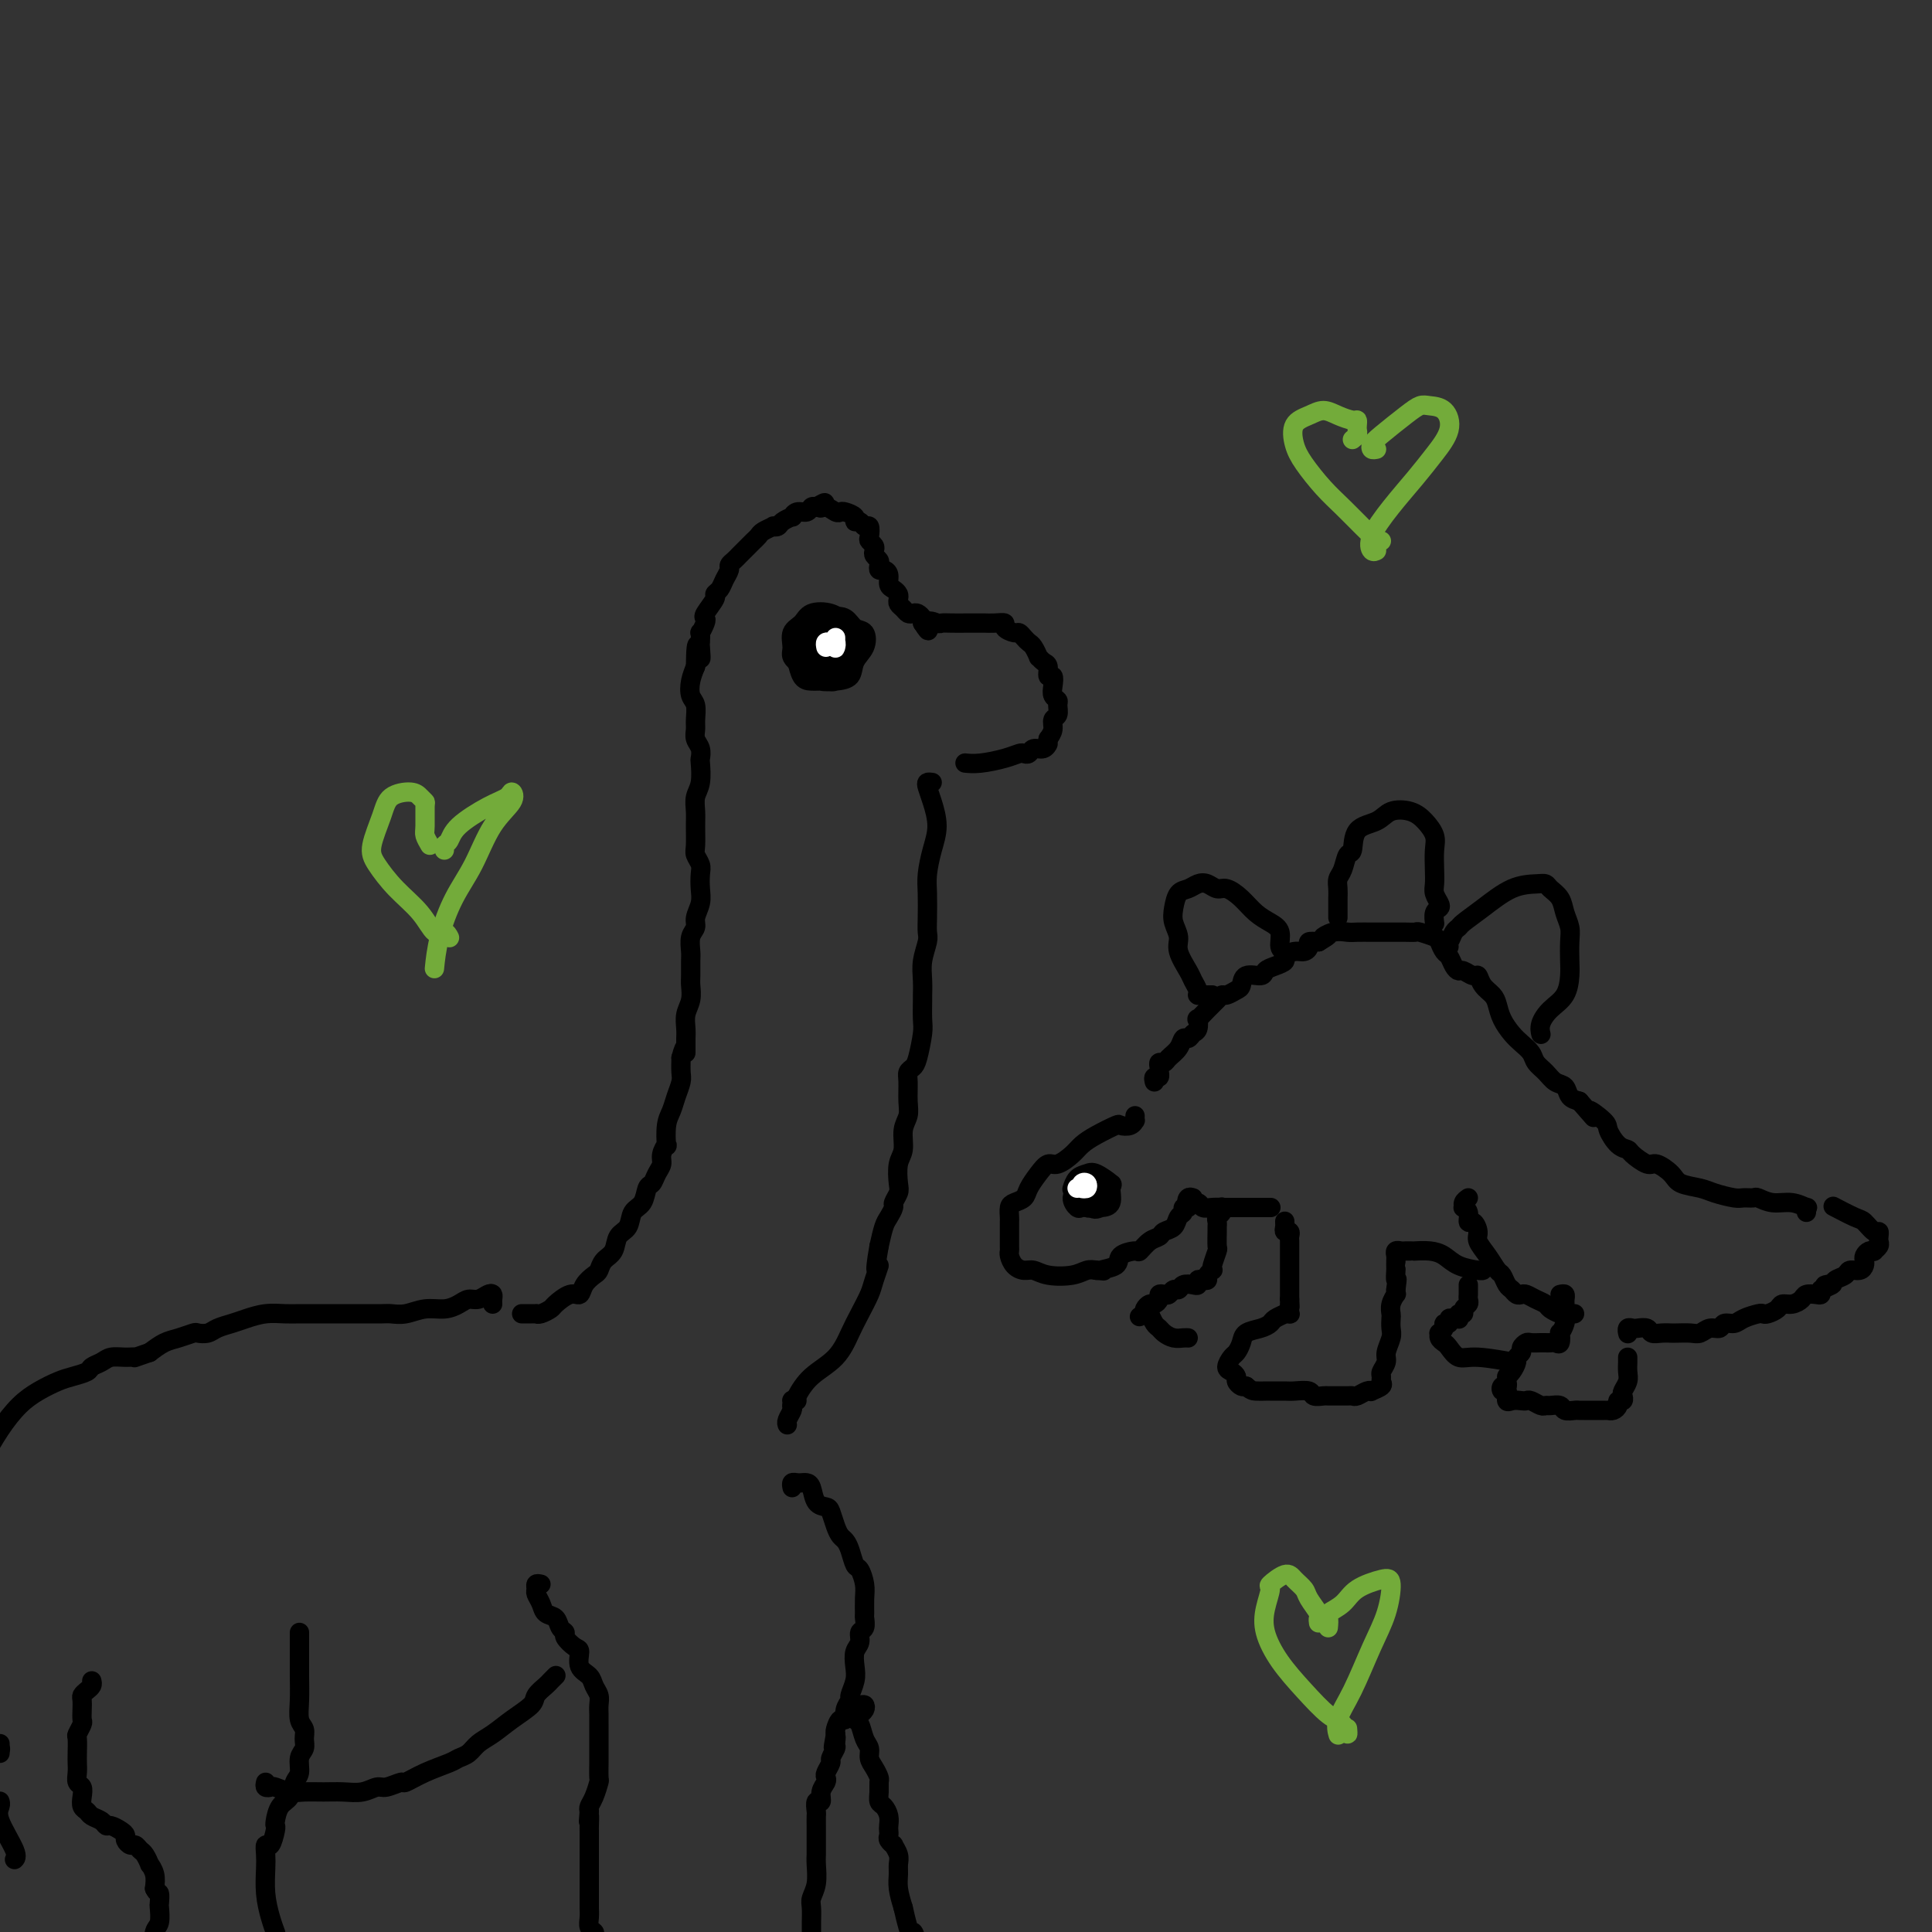 <svg viewBox='0 0 400 400' version='1.1' xmlns='http://www.w3.org/2000/svg' xmlns:xlink='http://www.w3.org/1999/xlink'><rect x="0" y="0" width="400" height="400" fill="#333333" stroke="none"/><g fill='none' stroke='rgb(0,0,0)' stroke-width='4' stroke-linecap='round' stroke-linejoin='round'><path d='M108,272c0.445,-0.000 0.889,-0.000 1,0c0.111,0.000 -0.112,0.001 0,0c0.112,-0.001 0.559,-0.004 1,0c0.441,0.004 0.876,0.013 1,0c0.124,-0.013 -0.062,-0.050 0,0c0.062,0.050 0.374,0.187 1,0c0.626,-0.187 1.567,-0.697 2,-1c0.433,-0.303 0.357,-0.400 1,-1c0.643,-0.600 2.004,-1.704 3,-2c0.996,-0.296 1.628,0.216 2,0c0.372,-0.216 0.485,-1.159 1,-2c0.515,-0.841 1.432,-1.580 2,-2c0.568,-0.420 0.786,-0.520 1,-1c0.214,-0.480 0.423,-1.340 1,-2c0.577,-0.660 1.520,-1.120 2,-2c0.480,-0.880 0.496,-2.180 1,-3c0.504,-0.820 1.497,-1.160 2,-2c0.503,-0.840 0.516,-2.178 1,-3c0.484,-0.822 1.440,-1.126 2,-2c0.560,-0.874 0.723,-2.316 1,-3c0.277,-0.684 0.666,-0.608 1,-1c0.334,-0.392 0.611,-1.250 1,-2c0.389,-0.750 0.888,-1.390 1,-2c0.112,-0.610 -0.163,-1.188 0,-2c0.163,-0.812 0.764,-1.858 1,-2c0.236,-0.142 0.105,0.621 0,0c-0.105,-0.621 -0.186,-2.627 0,-4c0.186,-1.373 0.638,-2.114 1,-3c0.362,-0.886 0.633,-1.918 1,-3c0.367,-1.082 0.830,-2.214 1,-3c0.170,-0.786 0.049,-1.224 0,-2c-0.049,-0.776 -0.024,-1.888 0,-3'/><path d='M141,219c1.000,-3.828 0.999,-1.399 1,-1c0.001,0.399 0.004,-1.233 0,-2c-0.004,-0.767 -0.015,-0.671 0,-1c0.015,-0.329 0.057,-1.084 0,-2c-0.057,-0.916 -0.211,-1.993 0,-3c0.211,-1.007 0.789,-1.945 1,-3c0.211,-1.055 0.055,-2.226 0,-3c-0.055,-0.774 -0.011,-1.152 0,-2c0.011,-0.848 -0.012,-2.166 0,-3c0.012,-0.834 0.060,-1.185 0,-2c-0.060,-0.815 -0.226,-2.094 0,-3c0.226,-0.906 0.845,-1.440 1,-2c0.155,-0.560 -0.154,-1.147 0,-2c0.154,-0.853 0.769,-1.972 1,-3c0.231,-1.028 0.076,-1.964 0,-3c-0.076,-1.036 -0.073,-2.171 0,-3c0.073,-0.829 0.216,-1.352 0,-2c-0.216,-0.648 -0.791,-1.423 -1,-2c-0.209,-0.577 -0.052,-0.957 0,-2c0.052,-1.043 -0.000,-2.749 0,-4c0.000,-1.251 0.052,-2.046 0,-3c-0.052,-0.954 -0.209,-2.065 0,-3c0.209,-0.935 0.784,-1.692 1,-3c0.216,-1.308 0.072,-3.166 0,-4c-0.072,-0.834 -0.072,-0.645 0,-1c0.072,-0.355 0.216,-1.254 0,-2c-0.216,-0.746 -0.794,-1.340 -1,-2c-0.206,-0.660 -0.042,-1.387 0,-2c0.042,-0.613 -0.038,-1.112 0,-2c0.038,-0.888 0.196,-2.166 0,-3c-0.196,-0.834 -0.745,-1.225 -1,-2c-0.255,-0.775 -0.216,-1.936 0,-3c0.216,-1.064 0.608,-2.032 1,-3'/><path d='M144,138c0.071,-7.919 0.750,-3.216 1,-2c0.250,1.216 0.071,-1.054 0,-2c-0.071,-0.946 -0.032,-0.569 0,-1c0.032,-0.431 0.059,-1.672 0,-2c-0.059,-0.328 -0.204,0.255 0,0c0.204,-0.255 0.758,-1.350 1,-2c0.242,-0.650 0.173,-0.856 0,-1c-0.173,-0.144 -0.450,-0.226 0,-1c0.450,-0.774 1.627,-2.238 2,-3c0.373,-0.762 -0.059,-0.820 0,-1c0.059,-0.180 0.607,-0.482 1,-1c0.393,-0.518 0.630,-1.252 1,-2c0.370,-0.748 0.873,-1.510 1,-2c0.127,-0.490 -0.121,-0.709 0,-1c0.121,-0.291 0.610,-0.655 1,-1c0.390,-0.345 0.682,-0.670 1,-1c0.318,-0.330 0.661,-0.666 1,-1c0.339,-0.334 0.673,-0.668 1,-1c0.327,-0.332 0.647,-0.664 1,-1c0.353,-0.336 0.739,-0.678 1,-1c0.261,-0.322 0.397,-0.625 1,-1c0.603,-0.375 1.672,-0.823 2,-1c0.328,-0.177 -0.084,-0.085 0,0c0.084,0.085 0.666,0.162 1,0c0.334,-0.162 0.422,-0.564 1,-1c0.578,-0.436 1.646,-0.905 2,-1c0.354,-0.095 -0.007,0.185 0,0c0.007,-0.185 0.383,-0.833 1,-1c0.617,-0.167 1.474,0.147 2,0c0.526,-0.147 0.722,-0.756 1,-1c0.278,-0.244 0.639,-0.122 1,0'/><path d='M169,105c2.979,-1.840 1.427,-0.441 1,0c-0.427,0.441 0.272,-0.075 1,0c0.728,0.075 1.487,0.742 2,1c0.513,0.258 0.782,0.106 1,0c0.218,-0.106 0.387,-0.168 1,0c0.613,0.168 1.671,0.565 2,1c0.329,0.435 -0.069,0.908 0,1c0.069,0.092 0.606,-0.197 1,0c0.394,0.197 0.645,0.879 1,1c0.355,0.121 0.813,-0.318 1,0c0.187,0.318 0.102,1.395 0,2c-0.102,0.605 -0.220,0.740 0,1c0.220,0.260 0.777,0.647 1,1c0.223,0.353 0.112,0.673 0,1c-0.112,0.327 -0.223,0.661 0,1c0.223,0.339 0.782,0.681 1,1c0.218,0.319 0.096,0.614 0,1c-0.096,0.386 -0.167,0.863 0,1c0.167,0.137 0.570,-0.065 1,0c0.430,0.065 0.886,0.399 1,1c0.114,0.601 -0.114,1.471 0,2c0.114,0.529 0.569,0.719 1,1c0.431,0.281 0.836,0.653 1,1c0.164,0.347 0.085,0.667 0,1c-0.085,0.333 -0.178,0.677 0,1c0.178,0.323 0.626,0.625 1,1c0.374,0.375 0.675,0.821 1,1c0.325,0.179 0.675,0.089 1,0c0.325,-0.089 0.626,-0.178 1,0c0.374,0.178 0.821,0.622 1,1c0.179,0.378 0.089,0.689 0,1'/><path d='M191,129c1.973,3.094 0.904,0.829 1,0c0.096,-0.829 1.355,-0.222 2,0c0.645,0.222 0.676,0.060 1,0c0.324,-0.060 0.942,-0.016 2,0c1.058,0.016 2.555,0.004 3,0c0.445,-0.004 -0.163,-0.001 0,0c0.163,0.001 1.095,-0.000 2,0c0.905,0.000 1.782,0.003 2,0c0.218,-0.003 -0.222,-0.011 0,0c0.222,0.011 1.106,0.041 2,0c0.894,-0.041 1.798,-0.152 2,0c0.202,0.152 -0.297,0.566 0,1c0.297,0.434 1.389,0.889 2,1c0.611,0.111 0.742,-0.120 1,0c0.258,0.120 0.643,0.592 1,1c0.357,0.408 0.687,0.754 1,1c0.313,0.246 0.610,0.393 1,1c0.390,0.607 0.874,1.673 1,2c0.126,0.327 -0.106,-0.086 0,0c0.106,0.086 0.551,0.670 1,1c0.449,0.330 0.904,0.407 1,1c0.096,0.593 -0.167,1.703 0,2c0.167,0.297 0.762,-0.220 1,0c0.238,0.220 0.117,1.176 0,2c-0.117,0.824 -0.232,1.515 0,2c0.232,0.485 0.809,0.763 1,1c0.191,0.237 -0.004,0.434 0,1c0.004,0.566 0.207,1.502 0,2c-0.207,0.498 -0.825,0.557 -1,1c-0.175,0.443 0.093,1.269 0,2c-0.093,0.731 -0.546,1.365 -1,2'/><path d='M217,153c-0.278,1.399 0.027,0.897 0,1c-0.027,0.103 -0.387,0.811 -1,1c-0.613,0.189 -1.478,-0.143 -2,0c-0.522,0.143 -0.702,0.760 -1,1c-0.298,0.240 -0.714,0.103 -1,0c-0.286,-0.103 -0.441,-0.171 -1,0c-0.559,0.171 -1.521,0.582 -3,1c-1.479,0.418 -3.475,0.843 -5,1c-1.525,0.157 -2.579,0.045 -3,0c-0.421,-0.045 -0.211,-0.022 0,0'/><path d='M193,162c-0.402,-0.054 -0.804,-0.109 -1,0c-0.196,0.109 -0.186,0.381 0,1c0.186,0.619 0.547,1.584 1,3c0.453,1.416 0.997,3.281 1,5c0.003,1.719 -0.535,3.290 -1,5c-0.465,1.710 -0.856,3.559 -1,5c-0.144,1.441 -0.042,2.475 0,4c0.042,1.525 0.025,3.541 0,5c-0.025,1.459 -0.059,2.360 0,3c0.059,0.640 0.212,1.019 0,2c-0.212,0.981 -0.789,2.563 -1,4c-0.211,1.437 -0.056,2.728 0,4c0.056,1.272 0.012,2.526 0,3c-0.012,0.474 0.008,0.169 0,1c-0.008,0.831 -0.044,2.800 0,4c0.044,1.200 0.170,1.632 0,3c-0.170,1.368 -0.634,3.671 -1,5c-0.366,1.329 -0.633,1.682 -1,2c-0.367,0.318 -0.834,0.601 -1,1c-0.166,0.399 -0.029,0.915 0,2c0.029,1.085 -0.048,2.740 0,4c0.048,1.260 0.223,2.127 0,3c-0.223,0.873 -0.843,1.752 -1,3c-0.157,1.248 0.150,2.863 0,4c-0.150,1.137 -0.757,1.795 -1,3c-0.243,1.205 -0.121,2.956 0,4c0.121,1.044 0.240,1.380 0,2c-0.240,0.620 -0.838,1.522 -1,2c-0.162,0.478 0.111,0.530 0,1c-0.111,0.470 -0.607,1.357 -1,2c-0.393,0.643 -0.684,1.041 -1,2c-0.316,0.959 -0.658,2.480 -1,4'/><path d='M182,258c-1.341,7.565 -0.193,4.479 0,4c0.193,-0.479 -0.568,1.649 -1,3c-0.432,1.351 -0.534,1.925 -1,3c-0.466,1.075 -1.294,2.651 -2,4c-0.706,1.349 -1.289,2.470 -2,4c-0.711,1.530 -1.550,3.468 -3,5c-1.450,1.532 -3.512,2.658 -5,4c-1.488,1.342 -2.400,2.900 -3,4c-0.600,1.100 -0.886,1.743 -1,2c-0.114,0.257 -0.057,0.129 0,0'/><path d='M102,270c-0.018,-0.318 -0.035,-0.636 0,-1c0.035,-0.364 0.123,-0.774 0,-1c-0.123,-0.226 -0.458,-0.267 -1,0c-0.542,0.267 -1.292,0.841 -2,1c-0.708,0.159 -1.375,-0.097 -2,0c-0.625,0.097 -1.207,0.548 -2,1c-0.793,0.452 -1.796,0.906 -3,1c-1.204,0.094 -2.608,-0.171 -4,0c-1.392,0.171 -2.773,0.778 -4,1c-1.227,0.222 -2.300,0.060 -3,0c-0.700,-0.060 -1.026,-0.016 -2,0c-0.974,0.016 -2.596,0.004 -4,0c-1.404,-0.004 -2.591,-0.001 -4,0c-1.409,0.001 -3.041,-0.001 -4,0c-0.959,0.001 -1.247,0.003 -2,0c-0.753,-0.003 -1.972,-0.012 -3,0c-1.028,0.012 -1.865,0.044 -3,0c-1.135,-0.044 -2.569,-0.166 -4,0c-1.431,0.166 -2.860,0.619 -4,1c-1.140,0.381 -1.992,0.690 -3,1c-1.008,0.310 -2.174,0.622 -3,1c-0.826,0.378 -1.312,0.821 -2,1c-0.688,0.179 -1.577,0.092 -2,0c-0.423,-0.092 -0.382,-0.190 -1,0c-0.618,0.190 -1.897,0.666 -3,1c-1.103,0.334 -2.029,0.524 -3,1c-0.971,0.476 -1.985,1.238 -3,2'/><path d='M31,280c-4.313,1.461 -3.096,1.112 -3,1c0.096,-0.112 -0.928,0.011 -2,0c-1.072,-0.011 -2.191,-0.158 -3,0c-0.809,0.158 -1.307,0.619 -2,1c-0.693,0.381 -1.581,0.682 -2,1c-0.419,0.318 -0.369,0.653 -1,1c-0.631,0.347 -1.943,0.706 -3,1c-1.057,0.294 -1.860,0.524 -3,1c-1.140,0.476 -2.618,1.196 -4,2c-1.382,0.804 -2.669,1.690 -4,3c-1.331,1.310 -2.704,3.045 -4,5c-1.296,1.955 -2.513,4.130 -3,5c-0.487,0.870 -0.243,0.435 0,0'/><path d='M0,362c0.000,0.000 0.100,0.100 0.1,0.1'/><path d='M0,361c0.000,0.311 0.000,0.622 0,1c0.000,0.378 0.000,0.822 0,1c0.000,0.178 0.000,0.089 0,0'/><path d='M112,328c-0.430,-0.095 -0.859,-0.190 -1,0c-0.141,0.190 0.008,0.666 0,1c-0.008,0.334 -0.171,0.527 0,1c0.171,0.473 0.677,1.226 1,2c0.323,0.774 0.463,1.568 1,2c0.537,0.432 1.471,0.501 2,1c0.529,0.499 0.654,1.427 1,2c0.346,0.573 0.914,0.790 1,1c0.086,0.210 -0.310,0.412 0,1c0.310,0.588 1.326,1.561 2,2c0.674,0.439 1.008,0.344 1,1c-0.008,0.656 -0.356,2.062 0,3c0.356,0.938 1.416,1.406 2,2c0.584,0.594 0.692,1.313 1,2c0.308,0.687 0.814,1.343 1,2c0.186,0.657 0.050,1.316 0,2c-0.050,0.684 -0.013,1.392 0,2c0.013,0.608 0.004,1.116 0,2c-0.004,0.884 -0.001,2.143 0,3c0.001,0.857 0.001,1.313 0,2c-0.001,0.687 -0.003,1.605 0,2c0.003,0.395 0.011,0.266 0,1c-0.011,0.734 -0.042,2.329 0,3c0.042,0.671 0.155,0.417 0,1c-0.155,0.583 -0.580,2.003 -1,3c-0.420,0.997 -0.834,1.571 -1,2c-0.166,0.429 -0.083,0.715 0,1'/><path d='M122,375c-0.309,3.827 -0.083,1.393 0,1c0.083,-0.393 0.022,1.255 0,2c-0.022,0.745 -0.006,0.588 0,1c0.006,0.412 0.002,1.393 0,2c-0.002,0.607 -0.000,0.840 0,1c0.000,0.160 0.000,0.248 0,1c-0.000,0.752 -0.000,2.170 0,3c0.000,0.830 0.000,1.073 0,2c-0.000,0.927 -0.000,2.538 0,3c0.000,0.462 0.000,-0.224 0,0c-0.000,0.224 -0.001,1.359 0,2c0.001,0.641 0.004,0.788 0,1c-0.004,0.212 -0.015,0.490 0,1c0.015,0.510 0.056,1.254 0,2c-0.056,0.746 -0.208,1.495 0,2c0.208,0.505 0.776,0.765 1,1c0.224,0.235 0.102,0.445 0,1c-0.102,0.555 -0.185,1.455 0,2c0.185,0.545 0.637,0.734 1,1c0.363,0.266 0.636,0.610 1,1c0.364,0.390 0.818,0.826 1,1c0.182,0.174 0.091,0.087 0,0'/><path d='M164,308c-0.089,-0.422 -0.178,-0.844 0,-1c0.178,-0.156 0.624,-0.045 1,0c0.376,0.045 0.682,0.026 1,0c0.318,-0.026 0.649,-0.058 1,0c0.351,0.058 0.724,0.207 1,1c0.276,0.793 0.455,2.230 1,3c0.545,0.770 1.455,0.874 2,1c0.545,0.126 0.723,0.273 1,1c0.277,0.727 0.652,2.034 1,3c0.348,0.966 0.670,1.591 1,2c0.330,0.409 0.666,0.602 1,1c0.334,0.398 0.664,1.001 1,2c0.336,0.999 0.679,2.394 1,3c0.321,0.606 0.622,0.423 1,1c0.378,0.577 0.834,1.913 1,3c0.166,1.087 0.040,1.926 0,3c-0.040,1.074 0.004,2.385 0,3c-0.004,0.615 -0.057,0.534 0,1c0.057,0.466 0.225,1.479 0,2c-0.225,0.521 -0.844,0.551 -1,1c-0.156,0.449 0.150,1.318 0,2c-0.150,0.682 -0.757,1.176 -1,2c-0.243,0.824 -0.122,1.977 0,3c0.122,1.023 0.244,1.914 0,3c-0.244,1.086 -0.853,2.366 -1,3c-0.147,0.634 0.167,0.621 0,1c-0.167,0.379 -0.815,1.148 -1,2c-0.185,0.852 0.095,1.785 0,2c-0.095,0.215 -0.564,-0.288 -1,0c-0.436,0.288 -0.839,1.368 -1,2c-0.161,0.632 -0.081,0.816 0,1'/><path d='M173,359c-0.924,4.970 -0.232,1.894 0,1c0.232,-0.894 0.006,0.394 0,1c-0.006,0.606 0.208,0.530 0,1c-0.208,0.470 -0.839,1.487 -1,2c-0.161,0.513 0.149,0.521 0,1c-0.149,0.479 -0.757,1.429 -1,2c-0.243,0.571 -0.121,0.764 0,1c0.121,0.236 0.243,0.515 0,1c-0.243,0.485 -0.850,1.175 -1,2c-0.150,0.825 0.156,1.783 0,2c-0.156,0.217 -0.774,-0.308 -1,0c-0.226,0.308 -0.061,1.447 0,2c0.061,0.553 0.016,0.519 0,1c-0.016,0.481 -0.004,1.476 0,2c0.004,0.524 0.001,0.575 0,1c-0.001,0.425 0.001,1.222 0,2c-0.001,0.778 -0.004,1.535 0,2c0.004,0.465 0.015,0.637 0,1c-0.015,0.363 -0.057,0.915 0,2c0.057,1.085 0.211,2.701 0,4c-0.211,1.299 -0.789,2.282 -1,3c-0.211,0.718 -0.057,1.172 0,2c0.057,0.828 0.015,2.031 0,3c-0.015,0.969 -0.004,1.706 0,2c0.004,0.294 0.002,0.147 0,0'/><path d='M177,356c0.315,-0.340 0.631,-0.680 1,-1c0.369,-0.320 0.792,-0.619 1,-1c0.208,-0.381 0.199,-0.846 0,-1c-0.199,-0.154 -0.590,0.001 -1,0c-0.410,-0.001 -0.839,-0.157 -1,0c-0.161,0.157 -0.055,0.626 0,1c0.055,0.374 0.057,0.652 0,1c-0.057,0.348 -0.174,0.765 0,1c0.174,0.235 0.638,0.289 1,1c0.362,0.711 0.623,2.078 1,3c0.377,0.922 0.872,1.398 1,2c0.128,0.602 -0.109,1.330 0,2c0.109,0.670 0.564,1.283 1,2c0.436,0.717 0.852,1.539 1,2c0.148,0.461 0.029,0.560 0,1c-0.029,0.440 0.031,1.221 0,2c-0.031,0.779 -0.152,1.557 0,2c0.152,0.443 0.577,0.553 1,1c0.423,0.447 0.844,1.233 1,2c0.156,0.767 0.046,1.516 0,2c-0.046,0.484 -0.027,0.702 0,1c0.027,0.298 0.064,0.674 0,1c-0.064,0.326 -0.227,0.601 0,1c0.227,0.399 0.846,0.921 1,1c0.154,0.079 -0.156,-0.286 0,0c0.156,0.286 0.776,1.223 1,2c0.224,0.777 0.050,1.394 0,2c-0.050,0.606 0.025,1.202 0,2c-0.025,0.798 -0.150,1.800 0,3c0.150,1.200 0.575,2.600 1,4'/><path d='M187,395c1.630,7.309 1.705,5.083 2,5c0.295,-0.083 0.810,1.978 1,3c0.190,1.022 0.054,1.006 0,1c-0.054,-0.006 -0.027,-0.003 0,0'/><path d='M165,290c-0.425,0.026 -0.850,0.052 -1,0c-0.150,-0.052 -0.026,-0.182 0,0c0.026,0.182 -0.045,0.676 0,1c0.045,0.324 0.208,0.479 0,1c-0.208,0.521 -0.787,1.410 -1,2c-0.213,0.590 -0.061,0.883 0,1c0.061,0.117 0.030,0.059 0,0'/><path d='M55,369c-0.103,0.415 -0.205,0.829 0,1c0.205,0.171 0.718,0.098 1,0c0.282,-0.098 0.332,-0.223 1,0c0.668,0.223 1.953,0.793 3,1c1.047,0.207 1.856,0.051 3,0c1.144,-0.051 2.623,0.001 4,0c1.377,-0.001 2.653,-0.057 4,0c1.347,0.057 2.764,0.227 4,0c1.236,-0.227 2.289,-0.851 3,-1c0.711,-0.149 1.080,0.178 2,0c0.920,-0.178 2.392,-0.860 3,-1c0.608,-0.140 0.351,0.262 1,0c0.649,-0.262 2.204,-1.187 4,-2c1.796,-0.813 3.835,-1.516 5,-2c1.165,-0.484 1.458,-0.751 2,-1c0.542,-0.249 1.333,-0.479 2,-1c0.667,-0.521 1.210,-1.333 2,-2c0.790,-0.667 1.826,-1.191 3,-2c1.174,-0.809 2.485,-1.904 4,-3c1.515,-1.096 3.233,-2.192 4,-3c0.767,-0.808 0.584,-1.327 1,-2c0.416,-0.673 1.431,-1.500 2,-2c0.569,-0.500 0.692,-0.673 1,-1c0.308,-0.327 0.802,-0.808 1,-1c0.198,-0.192 0.099,-0.096 0,0'/><path d='M19,348c0.083,0.335 0.166,0.670 0,1c-0.166,0.330 -0.581,0.656 -1,1c-0.419,0.344 -0.843,0.707 -1,1c-0.157,0.293 -0.046,0.517 0,1c0.046,0.483 0.026,1.227 0,2c-0.026,0.773 -0.060,1.576 0,2c0.060,0.424 0.212,0.470 0,1c-0.212,0.530 -0.789,1.545 -1,2c-0.211,0.455 -0.058,0.349 0,1c0.058,0.651 0.019,2.057 0,3c-0.019,0.943 -0.019,1.421 0,2c0.019,0.579 0.057,1.258 0,2c-0.057,0.742 -0.208,1.547 0,2c0.208,0.453 0.776,0.555 1,1c0.224,0.445 0.105,1.232 0,2c-0.105,0.768 -0.197,1.516 0,2c0.197,0.484 0.682,0.703 1,1c0.318,0.297 0.470,0.671 1,1c0.530,0.329 1.438,0.613 2,1c0.562,0.387 0.777,0.877 1,1c0.223,0.123 0.455,-0.121 1,0c0.545,0.121 1.403,0.606 2,1c0.597,0.394 0.934,0.697 1,1c0.066,0.303 -0.137,0.605 0,1c0.137,0.395 0.615,0.884 1,1c0.385,0.116 0.676,-0.142 1,0c0.324,0.142 0.679,0.684 1,1c0.321,0.316 0.608,0.405 1,1c0.392,0.595 0.889,1.696 1,2c0.111,0.304 -0.162,-0.187 0,0c0.162,0.187 0.761,1.054 1,2c0.239,0.946 0.120,1.973 0,3'/><path d='M32,391c0.535,1.193 0.872,0.674 1,1c0.128,0.326 0.047,1.497 0,2c-0.047,0.503 -0.061,0.337 0,1c0.061,0.663 0.199,2.153 0,3c-0.199,0.847 -0.733,1.050 -1,2c-0.267,0.950 -0.268,2.646 0,4c0.268,1.354 0.803,2.364 1,3c0.197,0.636 0.056,0.896 0,1c-0.056,0.104 -0.028,0.052 0,0'/><path d='M62,339c0.000,-0.582 0.000,-1.164 0,-1c-0.000,0.164 -0.001,1.073 0,2c0.001,0.927 0.004,1.872 0,3c-0.004,1.128 -0.015,2.438 0,4c0.015,1.562 0.058,3.378 0,5c-0.058,1.622 -0.216,3.052 0,4c0.216,0.948 0.805,1.413 1,2c0.195,0.587 -0.003,1.297 0,2c0.003,0.703 0.209,1.400 0,2c-0.209,0.600 -0.833,1.104 -1,2c-0.167,0.896 0.123,2.184 0,3c-0.123,0.816 -0.660,1.161 -1,2c-0.340,0.839 -0.483,2.173 -1,3c-0.517,0.827 -1.409,1.147 -2,2c-0.591,0.853 -0.880,2.237 -1,3c-0.120,0.763 -0.071,0.904 0,1c0.071,0.096 0.163,0.149 0,1c-0.163,0.851 -0.580,2.502 -1,3c-0.420,0.498 -0.842,-0.156 -1,0c-0.158,0.156 -0.053,1.121 0,2c0.053,0.879 0.053,1.672 0,3c-0.053,1.328 -0.158,3.191 0,5c0.158,1.809 0.581,3.564 1,5c0.419,1.436 0.834,2.553 1,3c0.166,0.447 0.083,0.223 0,0'/><path d='M0,373c-0.024,-0.067 -0.049,-0.133 0,0c0.049,0.133 0.171,0.467 0,1c-0.171,0.533 -0.633,1.267 0,3c0.633,1.733 2.363,4.467 3,6c0.637,1.533 0.182,1.867 0,2c-0.182,0.133 -0.091,0.067 0,0'/><path d='M239,224c-0.113,-0.455 -0.226,-0.909 0,-1c0.226,-0.091 0.792,0.182 1,0c0.208,-0.182 0.059,-0.819 0,-1c-0.059,-0.181 -0.028,0.093 0,0c0.028,-0.093 0.053,-0.552 0,-1c-0.053,-0.448 -0.183,-0.884 0,-1c0.183,-0.116 0.679,0.089 1,0c0.321,-0.089 0.467,-0.472 1,-1c0.533,-0.528 1.453,-1.201 2,-2c0.547,-0.799 0.721,-1.725 1,-2c0.279,-0.275 0.662,0.100 1,0c0.338,-0.100 0.632,-0.674 1,-1c0.368,-0.326 0.809,-0.406 1,-1c0.191,-0.594 0.131,-1.704 0,-2c-0.131,-0.296 -0.334,0.223 0,0c0.334,-0.223 1.206,-1.187 2,-2c0.794,-0.813 1.508,-1.473 2,-2c0.492,-0.527 0.760,-0.919 1,-1c0.240,-0.081 0.453,0.151 1,0c0.547,-0.151 1.427,-0.684 2,-1c0.573,-0.316 0.838,-0.413 1,-1c0.162,-0.587 0.219,-1.663 1,-2c0.781,-0.337 2.285,0.065 3,0c0.715,-0.065 0.642,-0.596 1,-1c0.358,-0.404 1.146,-0.682 2,-1c0.854,-0.318 1.774,-0.676 2,-1c0.226,-0.324 -0.242,-0.612 0,-1c0.242,-0.388 1.195,-0.875 2,-1c0.805,-0.125 1.463,0.111 2,0c0.537,-0.111 0.952,-0.568 1,-1c0.048,-0.432 -0.272,-0.838 0,-1c0.272,-0.162 1.136,-0.081 2,0'/><path d='M273,195c3.397,-2.022 1.389,-1.078 1,-1c-0.389,0.078 0.840,-0.711 2,-1c1.160,-0.289 2.251,-0.077 3,0c0.749,0.077 1.156,0.021 2,0c0.844,-0.021 2.127,-0.006 3,0c0.873,0.006 1.337,0.002 2,0c0.663,-0.002 1.523,-0.001 2,0c0.477,0.001 0.569,0.004 1,0c0.431,-0.004 1.201,-0.013 2,0c0.799,0.013 1.629,0.049 2,0c0.371,-0.049 0.285,-0.183 1,0c0.715,0.183 2.233,0.682 3,1c0.767,0.318 0.783,0.453 1,1c0.217,0.547 0.634,1.504 1,2c0.366,0.496 0.679,0.529 1,1c0.321,0.471 0.650,1.378 1,2c0.350,0.622 0.723,0.957 1,1c0.277,0.043 0.459,-0.207 1,0c0.541,0.207 1.440,0.870 2,1c0.560,0.130 0.779,-0.272 1,0c0.221,0.272 0.443,1.217 1,2c0.557,0.783 1.447,1.403 2,2c0.553,0.597 0.768,1.171 1,2c0.232,0.829 0.481,1.913 1,3c0.519,1.087 1.308,2.178 2,3c0.692,0.822 1.287,1.376 2,2c0.713,0.624 1.543,1.318 2,2c0.457,0.682 0.541,1.352 1,2c0.459,0.648 1.291,1.273 2,2c0.709,0.727 1.293,1.556 2,2c0.707,0.444 1.536,0.504 2,1c0.464,0.496 0.561,1.427 1,2c0.439,0.573 1.219,0.786 2,1'/><path d='M327,228c4.922,5.612 2.226,2.642 2,2c-0.226,-0.642 2.017,1.045 3,2c0.983,0.955 0.704,1.178 1,2c0.296,0.822 1.166,2.243 2,3c0.834,0.757 1.631,0.850 2,1c0.369,0.150 0.309,0.359 1,1c0.691,0.641 2.131,1.716 3,2c0.869,0.284 1.165,-0.222 2,0c0.835,0.222 2.209,1.174 3,2c0.791,0.826 0.998,1.528 2,2c1.002,0.472 2.797,0.715 4,1c1.203,0.285 1.812,0.611 3,1c1.188,0.389 2.953,0.840 4,1c1.047,0.160 1.375,0.028 2,0c0.625,-0.028 1.548,0.049 2,0c0.452,-0.049 0.433,-0.224 1,0c0.567,0.224 1.721,0.848 3,1c1.279,0.152 2.682,-0.169 4,0c1.318,0.169 2.549,0.829 3,1c0.451,0.171 0.121,-0.146 0,0c-0.121,0.146 -0.035,0.756 0,1c0.035,0.244 0.017,0.122 0,0'/><path d='M251,206c-0.340,0.000 -0.680,0.001 -1,0c-0.320,-0.001 -0.621,-0.002 -1,0c-0.379,0.002 -0.837,0.008 -1,0c-0.163,-0.008 -0.031,-0.031 0,0c0.031,0.031 -0.038,0.115 0,0c0.038,-0.115 0.183,-0.428 0,-1c-0.183,-0.572 -0.694,-1.402 -1,-2c-0.306,-0.598 -0.408,-0.964 -1,-2c-0.592,-1.036 -1.673,-2.743 -2,-4c-0.327,-1.257 0.100,-2.063 0,-3c-0.100,-0.937 -0.729,-2.006 -1,-3c-0.271,-0.994 -0.186,-1.914 0,-3c0.186,-1.086 0.473,-2.340 1,-3c0.527,-0.660 1.295,-0.728 2,-1c0.705,-0.272 1.347,-0.747 2,-1c0.653,-0.253 1.319,-0.282 2,0c0.681,0.282 1.379,0.877 2,1c0.621,0.123 1.165,-0.225 2,0c0.835,0.225 1.960,1.023 3,2c1.040,0.977 1.995,2.132 3,3c1.005,0.868 2.059,1.448 3,2c0.941,0.552 1.768,1.076 2,2c0.232,0.924 -0.130,2.249 0,3c0.130,0.751 0.751,0.929 1,1c0.249,0.071 0.124,0.036 0,0'/><path d='M277,190c0.000,-0.440 0.000,-0.880 0,-1c-0.000,-0.120 -0.001,0.081 0,0c0.001,-0.081 0.003,-0.443 0,-1c-0.003,-0.557 -0.012,-1.309 0,-2c0.012,-0.691 0.045,-1.320 0,-2c-0.045,-0.680 -0.170,-1.411 0,-2c0.170,-0.589 0.633,-1.035 1,-2c0.367,-0.965 0.638,-2.448 1,-3c0.362,-0.552 0.813,-0.174 1,-1c0.187,-0.826 0.108,-2.857 1,-4c0.892,-1.143 2.754,-1.397 4,-2c1.246,-0.603 1.875,-1.555 3,-2c1.125,-0.445 2.746,-0.384 4,0c1.254,0.384 2.140,1.090 3,2c0.860,0.910 1.694,2.025 2,3c0.306,0.975 0.086,1.809 0,3c-0.086,1.191 -0.036,2.739 0,4c0.036,1.261 0.058,2.235 0,3c-0.058,0.765 -0.198,1.323 0,2c0.198,0.677 0.733,1.474 1,2c0.267,0.526 0.268,0.780 0,1c-0.268,0.220 -0.803,0.405 -1,1c-0.197,0.595 -0.056,1.598 0,2c0.056,0.402 0.028,0.201 0,0'/><path d='M300,196c-0.513,0.060 -1.026,0.119 -1,0c0.026,-0.119 0.592,-0.418 1,-1c0.408,-0.582 0.660,-1.448 1,-2c0.340,-0.552 0.770,-0.789 1,-1c0.230,-0.211 0.261,-0.397 1,-1c0.739,-0.603 2.186,-1.623 4,-3c1.814,-1.377 3.995,-3.110 6,-4c2.005,-0.890 3.832,-0.937 5,-1c1.168,-0.063 1.676,-0.141 2,0c0.324,0.141 0.465,0.501 1,1c0.535,0.499 1.464,1.138 2,2c0.536,0.862 0.680,1.948 1,3c0.320,1.052 0.817,2.070 1,3c0.183,0.930 0.054,1.771 0,3c-0.054,1.229 -0.032,2.846 0,4c0.032,1.154 0.075,1.844 0,3c-0.075,1.156 -0.269,2.779 -1,4c-0.731,1.221 -2.000,2.038 -3,3c-1.000,0.962 -1.731,2.067 -2,3c-0.269,0.933 -0.077,1.695 0,2c0.077,0.305 0.038,0.152 0,0'/><path d='M235,231c-0.014,0.452 -0.029,0.904 0,1c0.029,0.096 0.100,-0.165 0,0c-0.100,0.165 -0.373,0.754 -1,1c-0.627,0.246 -1.609,0.148 -2,0c-0.391,-0.148 -0.191,-0.347 -1,0c-0.809,0.347 -2.625,1.240 -4,2c-1.375,0.760 -2.307,1.385 -3,2c-0.693,0.615 -1.145,1.218 -2,2c-0.855,0.782 -2.112,1.743 -3,2c-0.888,0.257 -1.407,-0.191 -2,0c-0.593,0.191 -1.259,1.020 -2,2c-0.741,0.980 -1.558,2.112 -2,3c-0.442,0.888 -0.511,1.533 -1,2c-0.489,0.467 -1.399,0.757 -2,1c-0.601,0.243 -0.893,0.440 -1,1c-0.107,0.560 -0.028,1.484 0,2c0.028,0.516 0.007,0.624 0,1c-0.007,0.376 0.000,1.021 0,2c-0.000,0.979 -0.008,2.291 0,3c0.008,0.709 0.032,0.816 0,1c-0.032,0.184 -0.121,0.445 0,1c0.121,0.555 0.451,1.404 1,2c0.549,0.596 1.316,0.941 2,1c0.684,0.059 1.286,-0.166 2,0c0.714,0.166 1.542,0.725 3,1c1.458,0.275 3.546,0.266 5,0c1.454,-0.266 2.272,-0.790 3,-1c0.728,-0.210 1.364,-0.105 2,0'/><path d='M227,263c2.678,0.188 0.874,0.157 1,0c0.126,-0.157 2.183,-0.441 3,-1c0.817,-0.559 0.394,-1.392 1,-2c0.606,-0.608 2.241,-0.989 3,-1c0.759,-0.011 0.641,0.349 1,0c0.359,-0.349 1.195,-1.407 2,-2c0.805,-0.593 1.579,-0.722 2,-1c0.421,-0.278 0.490,-0.705 1,-1c0.510,-0.295 1.461,-0.457 2,-1c0.539,-0.543 0.667,-1.466 1,-2c0.333,-0.534 0.873,-0.679 1,-1c0.127,-0.321 -0.158,-0.817 0,-1c0.158,-0.183 0.759,-0.052 1,0c0.241,0.052 0.120,0.026 0,0'/><path d='M247,248c-0.367,-0.121 -0.734,-0.243 -1,0c-0.266,0.243 -0.432,0.850 0,1c0.432,0.150 1.462,-0.156 2,0c0.538,0.156 0.583,0.774 1,1c0.417,0.226 1.207,0.061 2,0c0.793,-0.061 1.589,-0.016 2,0c0.411,0.016 0.436,0.004 1,0c0.564,-0.004 1.667,-0.001 3,0c1.333,0.001 2.897,0.000 4,0c1.103,-0.000 1.744,-0.000 2,0c0.256,0.000 0.128,0.000 0,0'/><path d='M266,253c0.000,-0.142 0.000,-0.284 0,0c-0.000,0.284 -0.001,0.994 0,1c0.001,0.006 0.004,-0.693 0,-1c-0.004,-0.307 -0.015,-0.223 0,0c0.015,0.223 0.057,0.583 0,1c-0.057,0.417 -0.211,0.889 0,1c0.211,0.111 0.789,-0.140 1,0c0.211,0.140 0.057,0.671 0,1c-0.057,0.329 -0.015,0.456 0,1c0.015,0.544 0.004,1.504 0,2c-0.004,0.496 -0.001,0.528 0,1c0.001,0.472 0.000,1.383 0,2c-0.000,0.617 -0.000,0.939 0,1c0.000,0.061 0.000,-0.139 0,0c-0.000,0.139 -0.000,0.615 0,1c0.000,0.385 0.000,0.677 0,1c-0.000,0.323 -0.000,0.678 0,1c0.000,0.322 0.000,0.612 0,1c-0.000,0.388 -0.000,0.874 0,1c0.000,0.126 0.000,-0.107 0,0c-0.000,0.107 -0.000,0.553 0,1'/><path d='M267,269c0.153,2.657 0.037,1.301 0,1c-0.037,-0.301 0.006,0.455 0,1c-0.006,0.545 -0.061,0.881 0,1c0.061,0.119 0.238,0.021 0,0c-0.238,-0.021 -0.892,0.036 -1,0c-0.108,-0.036 0.328,-0.165 0,0c-0.328,0.165 -1.422,0.624 -2,1c-0.578,0.376 -0.641,0.668 -1,1c-0.359,0.332 -1.013,0.704 -2,1c-0.987,0.296 -2.307,0.517 -3,1c-0.693,0.483 -0.757,1.229 -1,2c-0.243,0.771 -0.664,1.569 -1,2c-0.336,0.431 -0.588,0.497 -1,1c-0.412,0.503 -0.983,1.445 -1,2c-0.017,0.555 0.520,0.723 1,1c0.480,0.277 0.902,0.662 1,1c0.098,0.338 -0.127,0.630 0,1c0.127,0.370 0.608,0.820 1,1c0.392,0.180 0.696,0.090 1,0'/><path d='M258,287c0.955,0.845 1.343,0.959 2,1c0.657,0.041 1.584,0.010 2,0c0.416,-0.010 0.320,0.001 1,0c0.680,-0.001 2.137,-0.014 3,0c0.863,0.014 1.134,0.056 2,0c0.866,-0.056 2.329,-0.211 3,0c0.671,0.211 0.551,0.789 1,1c0.449,0.211 1.469,0.056 2,0c0.531,-0.056 0.575,-0.014 1,0c0.425,0.014 1.230,0.000 2,0c0.770,-0.000 1.503,0.014 2,0c0.497,-0.014 0.758,-0.055 1,0c0.242,0.055 0.465,0.208 1,0c0.535,-0.208 1.383,-0.777 2,-1c0.617,-0.223 1.003,-0.102 1,0c-0.003,0.102 -0.394,0.183 0,0c0.394,-0.183 1.574,-0.630 2,-1c0.426,-0.370 0.099,-0.664 0,-1c-0.099,-0.336 0.030,-0.713 0,-1c-0.030,-0.287 -0.218,-0.485 0,-1c0.218,-0.515 0.843,-1.346 1,-2c0.157,-0.654 -0.154,-1.130 0,-2c0.154,-0.870 0.772,-2.133 1,-3c0.228,-0.867 0.065,-1.336 0,-2c-0.065,-0.664 -0.031,-1.522 0,-2c0.031,-0.478 0.061,-0.576 0,-1c-0.061,-0.424 -0.212,-1.176 0,-2c0.212,-0.824 0.788,-1.722 1,-2c0.212,-0.278 0.061,0.063 0,0c-0.061,-0.063 -0.030,-0.532 0,-1'/><path d='M289,267c0.464,-3.422 0.124,-1.978 0,-2c-0.124,-0.022 -0.033,-1.511 0,-2c0.033,-0.489 0.008,0.023 0,0c-0.008,-0.023 0.002,-0.581 0,-1c-0.002,-0.419 -0.014,-0.701 0,-1c0.014,-0.299 0.055,-0.616 0,-1c-0.055,-0.384 -0.207,-0.834 0,-1c0.207,-0.166 0.773,-0.047 1,0c0.227,0.047 0.113,0.024 0,0'/><path d='M291,259c0.290,0.001 0.581,0.002 1,0c0.419,-0.002 0.967,-0.008 1,0c0.033,0.008 -0.450,0.030 0,0c0.450,-0.030 1.833,-0.113 3,0c1.167,0.113 2.116,0.423 3,1c0.884,0.577 1.701,1.423 3,2c1.299,0.577 3.081,0.886 4,1c0.919,0.114 0.977,0.033 1,0c0.023,-0.033 0.012,-0.016 0,0'/><path d='M253,250c-0.030,-0.089 -0.061,-0.178 0,0c0.061,0.178 0.212,0.623 0,1c-0.212,0.377 -0.789,0.686 -1,1c-0.211,0.314 -0.055,0.631 0,1c0.055,0.369 0.011,0.789 0,1c-0.011,0.211 0.011,0.215 0,1c-0.011,0.785 -0.054,2.353 0,3c0.054,0.647 0.207,0.372 0,1c-0.207,0.628 -0.773,2.158 -1,3c-0.227,0.842 -0.116,0.996 0,1c0.116,0.004 0.237,-0.144 0,0c-0.237,0.144 -0.834,0.578 -1,1c-0.166,0.422 0.097,0.831 0,1c-0.097,0.169 -0.555,0.097 -1,0c-0.445,-0.097 -0.879,-0.218 -1,0c-0.121,0.218 0.070,0.775 0,1c-0.070,0.225 -0.400,0.116 -1,0c-0.600,-0.116 -1.470,-0.241 -2,0c-0.530,0.241 -0.720,0.849 -1,1c-0.280,0.151 -0.648,-0.153 -1,0c-0.352,0.153 -0.686,0.763 -1,1c-0.314,0.237 -0.609,0.101 -1,0c-0.391,-0.101 -0.879,-0.168 -1,0c-0.121,0.168 0.125,0.570 0,1c-0.125,0.430 -0.621,0.889 -1,1c-0.379,0.111 -0.640,-0.124 -1,0c-0.360,0.124 -0.817,0.607 -1,1c-0.183,0.393 -0.091,0.697 0,1'/><path d='M237,272c-2.059,1.112 -0.707,0.392 0,0c0.707,-0.392 0.770,-0.455 1,0c0.230,0.455 0.629,1.428 1,2c0.371,0.572 0.716,0.742 1,1c0.284,0.258 0.507,0.605 1,1c0.493,0.395 1.256,0.838 2,1c0.744,0.162 1.470,0.044 2,0c0.530,-0.044 0.866,-0.012 1,0c0.134,0.012 0.067,0.006 0,0'/><path d='M304,248c-0.431,0.306 -0.862,0.612 -1,1c-0.138,0.388 0.018,0.859 0,1c-0.018,0.141 -0.211,-0.047 0,0c0.211,0.047 0.826,0.329 1,1c0.174,0.671 -0.091,1.729 0,2c0.091,0.271 0.539,-0.246 1,0c0.461,0.246 0.936,1.255 1,2c0.064,0.745 -0.281,1.226 0,2c0.281,0.774 1.189,1.842 2,3c0.811,1.158 1.527,2.405 2,3c0.473,0.595 0.704,0.538 1,1c0.296,0.462 0.656,1.444 1,2c0.344,0.556 0.672,0.688 1,1c0.328,0.312 0.655,0.805 1,1c0.345,0.195 0.707,0.094 1,0c0.293,-0.094 0.516,-0.179 1,0c0.484,0.179 1.229,0.622 2,1c0.771,0.378 1.568,0.690 2,1c0.432,0.310 0.498,0.619 1,1c0.502,0.381 1.441,0.834 2,1c0.559,0.166 0.737,0.044 1,0c0.263,-0.044 0.609,-0.012 1,0c0.391,0.012 0.826,0.003 1,0c0.174,-0.003 0.087,-0.002 0,0'/><path d='M323,268c0.423,-0.096 0.846,-0.192 1,0c0.154,0.192 0.037,0.672 0,1c-0.037,0.328 0.004,0.502 0,1c-0.004,0.498 -0.053,1.318 0,2c0.053,0.682 0.207,1.226 0,2c-0.207,0.774 -0.776,1.776 -1,2c-0.224,0.224 -0.102,-0.332 0,0c0.102,0.332 0.183,1.553 0,2c-0.183,0.447 -0.630,0.120 -1,0c-0.370,-0.120 -0.662,-0.033 -1,0c-0.338,0.033 -0.722,0.012 -1,0c-0.278,-0.012 -0.452,-0.014 -1,0c-0.548,0.014 -1.471,0.046 -2,0c-0.529,-0.046 -0.663,-0.168 -1,0c-0.337,0.168 -0.878,0.626 -1,1c-0.122,0.374 0.174,0.665 0,1c-0.174,0.335 -0.817,0.716 -1,1c-0.183,0.284 0.094,0.471 0,1c-0.094,0.529 -0.560,1.400 -1,2c-0.440,0.600 -0.853,0.930 -1,1c-0.147,0.070 -0.026,-0.121 0,0c0.026,0.121 -0.042,0.554 0,1c0.042,0.446 0.194,0.907 0,1c-0.194,0.093 -0.732,-0.181 -1,0c-0.268,0.181 -0.264,0.818 0,1c0.264,0.182 0.790,-0.091 1,0c0.210,0.091 0.105,0.545 0,1'/><path d='M312,289c-0.345,1.620 0.292,1.170 1,1c0.708,-0.170 1.485,-0.060 2,0c0.515,0.060 0.767,0.069 1,0c0.233,-0.069 0.448,-0.216 1,0c0.552,0.216 1.442,0.794 2,1c0.558,0.206 0.783,0.041 1,0c0.217,-0.041 0.425,0.042 1,0c0.575,-0.042 1.515,-0.207 2,0c0.485,0.207 0.514,0.788 1,1c0.486,0.212 1.429,0.057 2,0c0.571,-0.057 0.770,-0.015 1,0c0.230,0.015 0.492,0.004 1,0c0.508,-0.004 1.263,-0.000 2,0c0.737,0.000 1.455,-0.003 2,0c0.545,0.003 0.915,0.011 1,0c0.085,-0.011 -0.117,-0.041 0,0c0.117,0.041 0.554,0.151 1,0c0.446,-0.151 0.903,-0.565 1,-1c0.097,-0.435 -0.166,-0.893 0,-1c0.166,-0.107 0.763,0.137 1,0c0.237,-0.137 0.116,-0.656 0,-1c-0.116,-0.344 -0.227,-0.513 0,-1c0.227,-0.487 0.793,-1.294 1,-2c0.207,-0.706 0.055,-1.313 0,-2c-0.055,-0.687 -0.015,-1.454 0,-2c0.015,-0.546 0.004,-0.870 0,-1c-0.004,-0.130 -0.002,-0.065 0,0'/><path d='M337,276c0.026,0.113 0.052,0.225 0,0c-0.052,-0.225 -0.184,-0.789 0,-1c0.184,-0.211 0.682,-0.071 1,0c0.318,0.071 0.457,0.072 1,0c0.543,-0.072 1.490,-0.215 2,0c0.510,0.215 0.583,0.790 1,1c0.417,0.210 1.179,0.056 2,0c0.821,-0.056 1.700,-0.014 2,0c0.300,0.014 0.019,-0.000 0,0c-0.019,0.000 0.222,0.015 1,0c0.778,-0.015 2.091,-0.061 3,0c0.909,0.061 1.413,0.227 2,0c0.587,-0.227 1.258,-0.848 2,-1c0.742,-0.152 1.554,0.166 2,0c0.446,-0.166 0.525,-0.815 1,-1c0.475,-0.185 1.344,0.095 2,0c0.656,-0.095 1.097,-0.564 2,-1c0.903,-0.436 2.269,-0.839 3,-1c0.731,-0.161 0.829,-0.081 1,0c0.171,0.081 0.417,0.163 1,0c0.583,-0.163 1.503,-0.569 2,-1c0.497,-0.431 0.570,-0.886 1,-1c0.430,-0.114 1.215,0.114 2,0c0.785,-0.114 1.569,-0.569 2,-1c0.431,-0.431 0.507,-0.837 1,-1c0.493,-0.163 1.402,-0.082 2,0c0.598,0.082 0.885,0.166 1,0c0.115,-0.166 0.057,-0.583 0,-1'/><path d='M377,267c4.351,-1.632 1.728,-1.212 1,-1c-0.728,0.212 0.438,0.215 1,0c0.562,-0.215 0.518,-0.649 1,-1c0.482,-0.351 1.488,-0.619 2,-1c0.512,-0.381 0.529,-0.875 1,-1c0.471,-0.125 1.397,0.121 2,0c0.603,-0.121 0.884,-0.607 1,-1c0.116,-0.393 0.069,-0.693 0,-1c-0.069,-0.307 -0.158,-0.621 0,-1c0.158,-0.379 0.564,-0.823 1,-1c0.436,-0.177 0.901,-0.089 1,0c0.099,0.089 -0.169,0.177 0,0c0.169,-0.177 0.775,-0.620 1,-1c0.225,-0.380 0.068,-0.697 0,-1c-0.068,-0.303 -0.046,-0.591 0,-1c0.046,-0.409 0.117,-0.940 0,-1c-0.117,-0.060 -0.421,0.351 -1,0c-0.579,-0.351 -1.434,-1.465 -2,-2c-0.566,-0.535 -0.845,-0.490 -2,-1c-1.155,-0.510 -3.187,-1.574 -4,-2c-0.813,-0.426 -0.406,-0.213 0,0'/><path d='M304,266c0.001,0.303 0.001,0.606 0,1c-0.001,0.394 -0.004,0.879 0,1c0.004,0.121 0.016,-0.121 0,0c-0.016,0.121 -0.061,0.606 0,1c0.061,0.394 0.226,0.698 0,1c-0.226,0.302 -0.845,0.603 -1,1c-0.155,0.397 0.152,0.891 0,1c-0.152,0.109 -0.763,-0.168 -1,0c-0.237,0.168 -0.101,0.781 0,1c0.101,0.219 0.167,0.044 0,0c-0.167,-0.044 -0.565,0.044 -1,0c-0.435,-0.044 -0.905,-0.218 -1,0c-0.095,0.218 0.185,0.828 0,1c-0.185,0.172 -0.835,-0.095 -1,0c-0.165,0.095 0.155,0.551 0,1c-0.155,0.449 -0.785,0.893 -1,1c-0.215,0.107 -0.014,-0.121 0,0c0.014,0.121 -0.160,0.592 0,1c0.160,0.408 0.654,0.754 1,1c0.346,0.246 0.546,0.392 1,1c0.454,0.608 1.163,1.678 2,2c0.837,0.322 1.802,-0.106 4,0c2.198,0.106 5.628,0.744 7,1c1.372,0.256 0.686,0.128 0,0'/><path d='M167,136c-0.402,0.310 -0.804,0.620 -1,1c-0.196,0.380 -0.187,0.831 0,1c0.187,0.169 0.550,0.056 1,0c0.450,-0.056 0.986,-0.056 1,0c0.014,0.056 -0.493,0.167 0,0c0.493,-0.167 1.985,-0.613 3,-1c1.015,-0.387 1.553,-0.717 2,-1c0.447,-0.283 0.803,-0.520 1,-1c0.197,-0.480 0.237,-1.202 0,-2c-0.237,-0.798 -0.750,-1.672 -1,-2c-0.250,-0.328 -0.239,-0.109 -1,0c-0.761,0.109 -2.296,0.109 -3,0c-0.704,-0.109 -0.579,-0.328 -1,0c-0.421,0.328 -1.390,1.202 -2,2c-0.610,0.798 -0.861,1.520 -1,2c-0.139,0.480 -0.166,0.719 0,1c0.166,0.281 0.524,0.605 1,1c0.476,0.395 1.070,0.860 2,1c0.930,0.140 2.196,-0.046 3,0c0.804,0.046 1.145,0.326 2,0c0.855,-0.326 2.224,-1.256 3,-2c0.776,-0.744 0.961,-1.303 1,-2c0.039,-0.697 -0.066,-1.533 0,-2c0.066,-0.467 0.303,-0.564 0,-1c-0.303,-0.436 -1.147,-1.212 -2,-2c-0.853,-0.788 -1.717,-1.589 -3,-2c-1.283,-0.411 -2.986,-0.434 -4,0c-1.014,0.434 -1.338,1.323 -2,2c-0.662,0.677 -1.662,1.140 -2,2c-0.338,0.860 -0.014,2.116 0,3c0.014,0.884 -0.282,1.395 0,2c0.282,0.605 1.141,1.302 2,2'/><path d='M166,138c0.677,1.477 1.371,1.669 2,2c0.629,0.331 1.195,0.802 2,1c0.805,0.198 1.849,0.123 3,0c1.151,-0.123 2.407,-0.294 3,-1c0.593,-0.706 0.522,-1.948 1,-3c0.478,-1.052 1.507,-1.916 2,-3c0.493,-1.084 0.452,-2.389 0,-3c-0.452,-0.611 -1.314,-0.527 -2,-1c-0.686,-0.473 -1.196,-1.504 -2,-2c-0.804,-0.496 -1.901,-0.458 -3,0c-1.099,0.458 -2.201,1.334 -3,2c-0.799,0.666 -1.295,1.121 -2,2c-0.705,0.879 -1.619,2.183 -2,3c-0.381,0.817 -0.231,1.149 0,2c0.231,0.851 0.541,2.223 1,3c0.459,0.777 1.065,0.960 2,1c0.935,0.040 2.198,-0.062 3,0c0.802,0.062 1.141,0.287 2,0c0.859,-0.287 2.236,-1.085 3,-2c0.764,-0.915 0.913,-1.945 1,-3c0.087,-1.055 0.111,-2.134 0,-3c-0.111,-0.866 -0.359,-1.519 -1,-2c-0.641,-0.481 -1.676,-0.791 -3,-1c-1.324,-0.209 -2.936,-0.316 -4,0c-1.064,0.316 -1.580,1.055 -2,2c-0.420,0.945 -0.743,2.096 -1,3c-0.257,0.904 -0.447,1.560 0,2c0.447,0.440 1.532,0.664 2,1c0.468,0.336 0.318,0.783 1,1c0.682,0.217 2.195,0.205 3,0c0.805,-0.205 0.903,-0.602 1,-1'/><path d='M173,138c1.510,0.169 1.785,-0.909 2,-2c0.215,-1.091 0.369,-2.196 0,-3c-0.369,-0.804 -1.262,-1.306 -2,-2c-0.738,-0.694 -1.322,-1.579 -2,-2c-0.678,-0.421 -1.452,-0.377 -2,0c-0.548,0.377 -0.872,1.086 -1,2c-0.128,0.914 -0.059,2.032 0,3c0.059,0.968 0.110,1.787 0,2c-0.110,0.213 -0.379,-0.181 0,0c0.379,0.181 1.406,0.935 2,1c0.594,0.065 0.754,-0.561 1,-1c0.246,-0.439 0.577,-0.692 1,-1c0.423,-0.308 0.938,-0.670 1,-1c0.062,-0.330 -0.330,-0.627 -1,-1c-0.670,-0.373 -1.620,-0.821 -2,-1c-0.380,-0.179 -0.190,-0.090 0,0'/><path d='M225,246c-0.504,0.001 -1.007,0.001 -1,0c0.007,-0.001 0.525,-0.004 1,0c0.475,0.004 0.908,0.015 1,0c0.092,-0.015 -0.158,-0.058 0,0c0.158,0.058 0.723,0.216 1,0c0.277,-0.216 0.265,-0.805 0,-1c-0.265,-0.195 -0.785,0.003 -1,0c-0.215,-0.003 -0.126,-0.207 0,0c0.126,0.207 0.289,0.826 0,1c-0.289,0.174 -1.030,-0.096 -1,0c0.030,0.096 0.830,0.559 1,1c0.170,0.441 -0.290,0.861 0,1c0.290,0.139 1.330,-0.004 2,0c0.670,0.004 0.972,0.155 1,0c0.028,-0.155 -0.216,-0.617 0,-1c0.216,-0.383 0.892,-0.689 1,-1c0.108,-0.311 -0.353,-0.629 -1,-1c-0.647,-0.371 -1.480,-0.795 -2,-1c-0.520,-0.205 -0.728,-0.192 -1,0c-0.272,0.192 -0.610,0.562 -1,1c-0.390,0.438 -0.834,0.944 -1,1c-0.166,0.056 -0.056,-0.339 0,0c0.056,0.339 0.056,1.410 0,2c-0.056,0.590 -0.169,0.697 0,1c0.169,0.303 0.620,0.801 1,1c0.380,0.199 0.690,0.100 1,0'/><path d='M226,250c0.638,0.634 1.233,0.219 2,0c0.767,-0.219 1.706,-0.242 2,-1c0.294,-0.758 -0.059,-2.253 0,-3c0.059,-0.747 0.528,-0.748 0,-1c-0.528,-0.252 -2.055,-0.756 -3,-1c-0.945,-0.244 -1.308,-0.230 -2,0c-0.692,0.230 -1.714,0.674 -2,1c-0.286,0.326 0.164,0.532 0,1c-0.164,0.468 -0.942,1.197 -1,2c-0.058,0.803 0.605,1.678 1,2c0.395,0.322 0.522,0.089 1,0c0.478,-0.089 1.308,-0.036 2,0c0.692,0.036 1.248,0.055 2,0c0.752,-0.055 1.702,-0.183 2,-1c0.298,-0.817 -0.056,-2.322 0,-3c0.056,-0.678 0.523,-0.528 0,-1c-0.523,-0.472 -2.035,-1.566 -3,-2c-0.965,-0.434 -1.382,-0.209 -2,0c-0.618,0.209 -1.436,0.402 -2,1c-0.564,0.598 -0.876,1.599 -1,2c-0.124,0.401 -0.062,0.200 0,0'/></g>
<g fill='none' stroke='rgb(255,255,255)' stroke-width='4' stroke-linecap='round' stroke-linejoin='round'><path d='M171,134c-0.083,-0.425 -0.166,-0.851 0,-1c0.166,-0.149 0.580,-0.023 1,0c0.420,0.023 0.845,-0.057 1,0c0.155,0.057 0.041,0.251 0,0c-0.041,-0.251 -0.010,-0.947 0,-1c0.010,-0.053 -0.001,0.536 0,1c0.001,0.464 0.014,0.804 0,1c-0.014,0.196 -0.055,0.248 0,0c0.055,-0.248 0.207,-0.798 0,-1c-0.207,-0.202 -0.773,-0.058 -1,0c-0.227,0.058 -0.113,0.029 0,0'/><path d='M225,246c-0.394,0.105 -0.788,0.210 -1,0c-0.212,-0.210 -0.243,-0.736 0,-1c0.243,-0.264 0.759,-0.267 1,0c0.241,0.267 0.208,0.804 0,1c-0.208,0.196 -0.592,0.053 -1,0c-0.408,-0.053 -0.841,-0.014 -1,0c-0.159,0.014 -0.046,0.004 0,0c0.046,-0.004 0.023,-0.002 0,0'/></g>
<g fill='none' stroke='rgb(115,171,58)' stroke-width='4' stroke-linecap='round' stroke-linejoin='round'><path d='M280,91c0.422,-0.331 0.844,-0.662 1,-1c0.156,-0.338 0.047,-0.681 0,-1c-0.047,-0.319 -0.032,-0.612 0,-1c0.032,-0.388 0.081,-0.872 0,-1c-0.081,-0.128 -0.292,0.099 -1,0c-0.708,-0.099 -1.914,-0.526 -3,-1c-1.086,-0.474 -2.052,-0.996 -3,-1c-0.948,-0.004 -1.878,0.508 -3,1c-1.122,0.492 -2.437,0.963 -3,2c-0.563,1.037 -0.376,2.641 0,4c0.376,1.359 0.941,2.472 2,4c1.059,1.528 2.612,3.471 4,5c1.388,1.529 2.610,2.644 4,4c1.390,1.356 2.947,2.952 4,4c1.053,1.048 1.602,1.549 2,2c0.398,0.451 0.646,0.852 1,1c0.354,0.148 0.816,0.042 1,0c0.184,-0.042 0.092,-0.021 0,0'/><path d='M285,93c-0.397,0.081 -0.794,0.162 -1,0c-0.206,-0.162 -0.222,-0.565 0,-1c0.222,-0.435 0.682,-0.900 2,-2c1.318,-1.100 3.494,-2.834 5,-4c1.506,-1.166 2.343,-1.765 3,-2c0.657,-0.235 1.135,-0.105 2,0c0.865,0.105 2.115,0.185 3,1c0.885,0.815 1.403,2.364 1,4c-0.403,1.636 -1.727,3.360 -3,5c-1.273,1.640 -2.495,3.196 -4,5c-1.505,1.804 -3.293,3.856 -5,6c-1.707,2.144 -3.334,4.379 -4,6c-0.666,1.621 -0.372,2.629 0,3c0.372,0.371 0.820,0.106 1,0c0.180,-0.106 0.090,-0.053 0,0'/><path d='M89,175c-0.424,-0.734 -0.848,-1.467 -1,-2c-0.152,-0.533 -0.030,-0.865 0,-2c0.030,-1.135 -0.030,-3.074 0,-4c0.030,-0.926 0.150,-0.841 0,-1c-0.150,-0.159 -0.570,-0.563 -1,-1c-0.430,-0.437 -0.871,-0.909 -2,-1c-1.129,-0.091 -2.947,0.197 -4,1c-1.053,0.803 -1.341,2.121 -2,4c-0.659,1.879 -1.687,4.319 -2,6c-0.313,1.681 0.091,2.603 1,4c0.909,1.397 2.324,3.268 4,5c1.676,1.732 3.612,3.326 5,5c1.388,1.674 2.228,3.428 3,4c0.772,0.572 1.477,-0.038 2,0c0.523,0.038 0.864,0.725 1,1c0.136,0.275 0.068,0.137 0,0'/><path d='M92,176c-0.093,-0.372 -0.186,-0.743 0,-1c0.186,-0.257 0.652,-0.399 1,-1c0.348,-0.601 0.580,-1.659 2,-3c1.420,-1.341 4.029,-2.964 6,-4c1.971,-1.036 3.305,-1.486 4,-2c0.695,-0.514 0.752,-1.092 1,-1c0.248,0.092 0.687,0.854 0,2c-0.687,1.146 -2.499,2.676 -4,5c-1.501,2.324 -2.689,5.443 -4,8c-1.311,2.557 -2.743,4.551 -4,7c-1.257,2.449 -2.338,5.352 -3,8c-0.662,2.648 -0.903,5.042 -1,6c-0.097,0.958 -0.048,0.479 0,0'/><path d='M273,336c-0.056,-0.388 -0.112,-0.775 0,-1c0.112,-0.225 0.394,-0.286 0,-1c-0.394,-0.714 -1.462,-2.079 -2,-3c-0.538,-0.921 -0.546,-1.399 -1,-2c-0.454,-0.601 -1.354,-1.327 -2,-2c-0.646,-0.673 -1.037,-1.294 -2,-1c-0.963,0.294 -2.499,1.504 -3,2c-0.501,0.496 0.034,0.276 0,1c-0.034,0.724 -0.638,2.390 -1,4c-0.362,1.610 -0.483,3.165 0,5c0.483,1.835 1.569,3.950 3,6c1.431,2.050 3.207,4.034 5,6c1.793,1.966 3.605,3.914 5,5c1.395,1.086 2.374,1.312 3,2c0.626,0.688 0.899,1.839 1,2c0.101,0.161 0.029,-0.668 0,-1c-0.029,-0.332 -0.014,-0.166 0,0'/><path d='M275,337c0.076,-0.773 0.153,-1.545 0,-2c-0.153,-0.455 -0.534,-0.592 0,-1c0.534,-0.408 1.984,-1.087 3,-2c1.016,-0.913 1.599,-2.062 3,-3c1.401,-0.938 3.621,-1.666 5,-2c1.379,-0.334 1.917,-0.274 2,1c0.083,1.274 -0.289,3.760 -1,6c-0.711,2.240 -1.759,4.233 -3,7c-1.241,2.767 -2.673,6.309 -4,9c-1.327,2.691 -2.550,4.532 -3,6c-0.450,1.468 -0.129,2.562 0,3c0.129,0.438 0.064,0.219 0,0'/></g>
</svg>